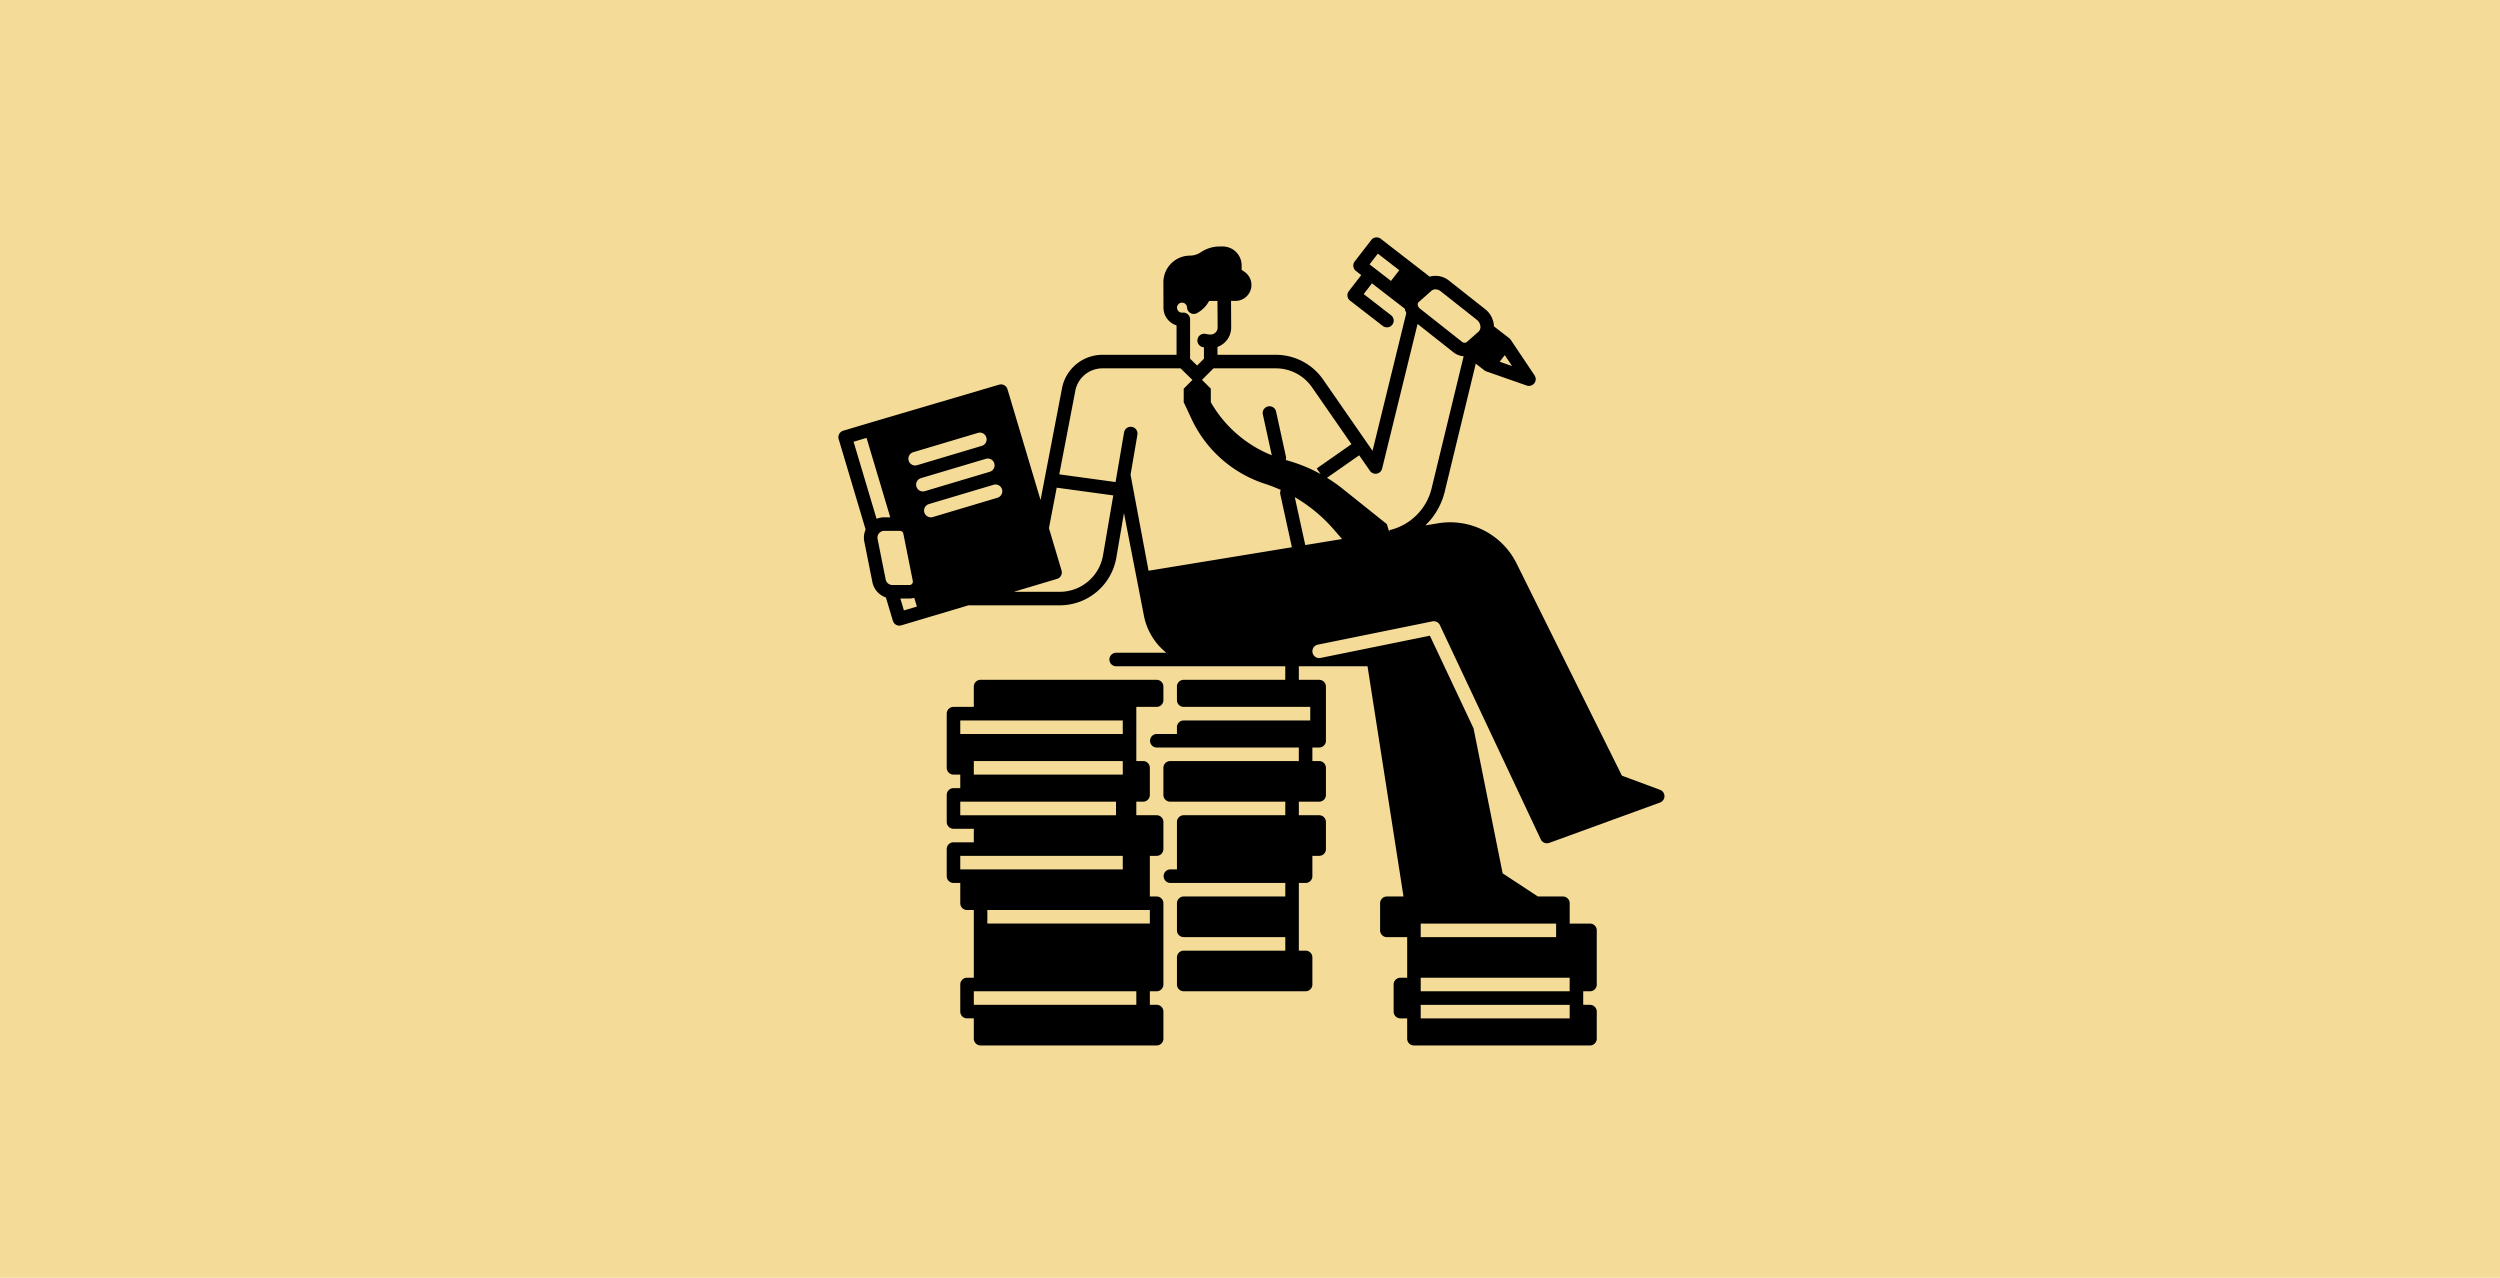 <svg viewBox="0 0 495 253" height="253" width="495" xmlns:xlink="http://www.w3.org/1999/xlink" xmlns="http://www.w3.org/2000/svg">
  <defs>
    <clipPath id="clip-Etudier_thumb">
      <rect height="253" width="495"></rect>
    </clipPath>
  </defs>
  <g clip-path="url(#clip-Etudier_thumb)" id="Etudier_thumb">
    <rect fill="#f4dc98" height="253" width="495"></rect>
    <g transform="translate(166 47)" id="Group_1683">
      <path transform="translate(0 0.002)" d="M14.82,42.537,27.667,38.7a1.341,1.341,0,0,1,.766,2.569L15.585,45.106a1.34,1.34,0,1,1-.766-2.569ZM7.562,55.726,3.009,40.463,5.577,39.7,10.27,55.425H9.075a4.015,4.015,0,0,0-1.513.3Zm3.121,13.1a1.345,1.345,0,0,1-1.315-1.078L7.76,59.709a1.341,1.341,0,0,1,1.315-1.6H12.2a.671.671,0,0,1,.658.539l1.877,9.385a.67.67,0,0,1-.658.8Zm2.291,5.035-.7-2.354h1.8a3.362,3.362,0,0,0,.95-.141l.516,1.73Zm2.477-24.522a1.341,1.341,0,0,1,.9-1.668L29.2,43.843a1.341,1.341,0,1,1,.767,2.57L17.119,50.246a1.34,1.34,0,0,1-1.668-.9ZM31.5,51.552,18.652,55.385h0a1.341,1.341,0,0,1-.766-2.569l12.847-3.833h0a1.34,1.34,0,1,1,.766,2.569ZM131.944,23.318l1.446,2.157-2.451-.858ZM117.427,10.575a1.177,1.177,0,0,1,.792-.284,1.716,1.716,0,0,1,1.047.385l7.136,5.636a1.875,1.875,0,0,1,.727,1.389,1.237,1.237,0,0,1-.388.97l-2.34,2.071h0a.769.769,0,0,1-.949-.088l-8.326-6.575a1.07,1.07,0,0,1-.417-.788.585.585,0,0,1,.178-.467ZM109.414,8.62,105.173,5.34l1.642-2.122L111.056,6.5Zm-4.156,37.611a1.34,1.34,0,0,0,2.4-.445l7.021-28.644,7.109,5.613a3.636,3.636,0,0,0,2.013.782l-6.354,26.2a11.194,11.194,0,0,1-8.371,8.238l.05.221-.086.023-.449-1.452-8.755-7A30.43,30.43,0,0,0,96.748,47.6l6.368-4.453Zm-5.53,13.495L92.443,60.92,90.37,51.44a30.53,30.53,0,0,1,7.7,6.374ZM86.617,25.932a8.712,8.712,0,0,1,7.16,3.747l7.812,11.264-6.881,4.811.776,1.11a30.554,30.554,0,0,0-6.005-2.523l-.9-.268a1.325,1.325,0,0,0,.033-.677l-1.94-8.869a1.341,1.341,0,1,0-2.619.573l1.759,8.04h0a24.307,24.307,0,0,1-12.07-10.505V29.954l-1.745-1.745,2.277-2.277Zm-12.9-6.7H73.7a4.022,4.022,0,0,1-.976-.12,1.341,1.341,0,0,0-.655,2.6c.1.026.207.047.31.067v2.246l-1.351,1.351-1.39-1.357V16.229a1.341,1.341,0,0,0-1.5-1.331.627.627,0,0,1-.1.007.988.988,0,0,1-.987-.985v-.007a.992.992,0,0,1,.986-.989h.006a.982.982,0,0,1,.987.949A1.341,1.341,0,0,0,71,15a5.888,5.888,0,0,0,2.4-2.408l1.659-.008.032,5.257a1.386,1.386,0,0,1-1.381,1.391ZM52.4,62.932a8.692,8.692,0,0,1-8.586,7.242H34.734l8.554-2.553a1.342,1.342,0,0,0,.9-1.668l-2.5-8.381,1.54-8.017,11.2,1.534ZM57.85,46.99l1.363-7.947a1.341,1.341,0,0,0-2.643-.453l-1.69,9.854L43.735,46.918l3.181-16.561a5.464,5.464,0,0,1,5.37-4.424h15.47L70.1,28.225l-1.727,1.729v2.681l1.561,3.334a24.312,24.312,0,0,0,14.5,12.812A30.73,30.73,0,0,1,87.6,50.013a1.326,1.326,0,0,0-.1.86l2.292,10.482L61.415,66.006Zm86.942,107.646H115.3v-2.681h29.495Zm0-5.363H115.3v-2.681h29.495Zm-2.681-10.725H115.3v-2.681h26.813Zm20.575-29.166-7.545-2.8L134.307,64.614a14.686,14.686,0,0,0-15.6-8l-2.48.409a13.845,13.845,0,0,0,3.824-6.656l6.15-25.362,1.709,1.321a1.339,1.339,0,0,0,.379.208l8,2.8a1.341,1.341,0,0,0,1.555-2.014l-4.719-7.042a1.354,1.354,0,0,0-.292-.312l-3.033-2.35a4.529,4.529,0,0,0-1.746-3.412l-7.136-5.634a4.263,4.263,0,0,0-3.841-.794L107.393.28a1.338,1.338,0,0,0-1.88.238l-3.281,4.243a1.341,1.341,0,0,0,.238,1.88l1.059.821-2.46,3.181a1.343,1.343,0,0,0,.241,1.88l6.519,5.044a1.341,1.341,0,0,0,1.642-2.118l-5.46-4.226L105.651,9.1l3.181,2.46v0h0l3.295,2.551a3.57,3.57,0,0,0,.325.855l-6.69,27.292-9.783-14.11a11.4,11.4,0,0,0-9.364-4.9H75.06V21.683a4.075,4.075,0,0,0,2.715-3.854l-.03-5.255.895,0a3.152,3.152,0,0,0,1.77-5.755l-.566-.389,0-.861A3.747,3.747,0,0,0,76.073,1.8l-.63,0a6.655,6.655,0,0,0-3.663,1.133,3.916,3.916,0,0,1-2.189.677A5.278,5.278,0,0,0,64.352,8.9l.013,5.017v.017a3.669,3.669,0,0,0,2.591,3.492v5.825H52.272a8.145,8.145,0,0,0-7.99,6.6L40.029,52.005,33.48,30.062a1.34,1.34,0,0,0-1.662-.9L6.1,36.745l0,0L.958,38.28a1.336,1.336,0,0,0-.9,1.666L5.392,57.84a4.015,4.015,0,0,0-.261,2.4L6.739,68.28A4.028,4.028,0,0,0,9.411,71.3l1.378,4.615a1.336,1.336,0,0,0,1.284.959,1.266,1.266,0,0,0,.382-.057l5.138-1.532,8.158-2.433H43.809a11.368,11.368,0,0,0,11.228-9.468l1.508-8.795,3.985,20.5a12.44,12.44,0,0,0,4.3,7.069c.037.027.074.054.111.084H54.966a1.341,1.341,0,0,0,0,2.681H88.484V87.6H68.374a1.341,1.341,0,0,0-1.341,1.341v2.681a1.341,1.341,0,0,0,1.341,1.341H93.429v2.681H68.374a1.341,1.341,0,0,0-1.341,1.341v1.341H63.012a1.341,1.341,0,0,0,0,2.681H91.166v2.681H65.695a1.341,1.341,0,0,0-1.341,1.341v5.363a1.341,1.341,0,0,0,1.341,1.341H88.487v2.681H68.377a1.341,1.341,0,0,0-1.341,1.341v9.385H65.7a1.341,1.341,0,0,0,0,2.681H88.488V130.5H68.379a1.341,1.341,0,0,0-1.341,1.341v5.363a1.341,1.341,0,0,0,1.341,1.341H88.488v2.681H68.379a1.341,1.341,0,0,0-1.341,1.341v5.363a1.341,1.341,0,0,0,1.341,1.341H92.511a1.341,1.341,0,0,0,1.341-1.341v-5.363a1.341,1.341,0,0,0-1.341-1.341H91.17V127.822h1.341a1.341,1.341,0,0,0,1.341-1.341v-4.022h1.341a1.341,1.341,0,0,0,1.341-1.341v-5.363a1.341,1.341,0,0,0-1.341-1.341H91.17v-2.681h4.022a1.341,1.341,0,0,0,1.341-1.341v-5.363a1.341,1.341,0,0,0-1.341-1.341H93.851v-2.681h1.341a1.341,1.341,0,0,0,1.341-1.341V88.943A1.341,1.341,0,0,0,95.192,87.6H91.17V84.921h13.6l7.122,45.582H108.6a1.341,1.341,0,0,0-1.341,1.341v5.363a1.341,1.341,0,0,0,1.341,1.341h4.022v8.044H111.28a1.341,1.341,0,0,0-1.341,1.341v5.363a1.341,1.341,0,0,0,1.341,1.341h1.341v4.022A1.341,1.341,0,0,0,113.961,160h34.857a1.341,1.341,0,0,0,1.341-1.341v-5.363a1.341,1.341,0,0,0-1.341-1.341h-1.341v-2.681h1.341a1.341,1.341,0,0,0,1.341-1.341V137.207a1.341,1.341,0,0,0-1.341-1.341H144.8v-4.022a1.341,1.341,0,0,0-1.341-1.341H138.5l-6.978-4.588-5.758-28.7-8.644-18.347-21.655,4.4a1.341,1.341,0,1,1-.536-2.628l22.688-4.612a1.341,1.341,0,0,1,1.481.744L139.075,119.2a1.341,1.341,0,0,0,1.213.771,1.371,1.371,0,0,0,.459-.08l21.937-7.99a1.341,1.341,0,0,0,.007-2.517Z" id="Path_3074"></path>
      <path transform="translate(-128.555 -524.983)" d="M191.567,655.486h-1.341v-8.044h1.341a1.341,1.341,0,0,0,1.341-1.341v-5.363a1.341,1.341,0,0,0-1.341-1.341h-4.022v-2.681h1.341a1.341,1.341,0,0,0,1.341-1.341v-5.363a1.341,1.341,0,0,0-1.341-1.341h-1.341V617.948h4.022a1.341,1.341,0,0,0,1.341-1.341v-2.681a1.341,1.341,0,0,0-1.341-1.341H156.71a1.341,1.341,0,0,0-1.341,1.341v4.022h-4.022a1.341,1.341,0,0,0-1.341,1.34v10.725a1.341,1.341,0,0,0,1.341,1.341h1.341v2.681h-1.341a1.341,1.341,0,0,0-1.341,1.341v5.362a1.341,1.341,0,0,0,1.341,1.341h4.022v2.681h-4.022a1.341,1.341,0,0,0-1.341,1.341v5.362a1.341,1.341,0,0,0,1.341,1.341h1.341v4.022a1.341,1.341,0,0,0,1.341,1.341h1.341v13.406h-1.341a1.341,1.341,0,0,0-1.341,1.341v5.363a1.341,1.341,0,0,0,1.341,1.341h1.341v4.022a1.34,1.34,0,0,0,1.341,1.341h34.857a1.34,1.34,0,0,0,1.341-1.341v-5.363a1.341,1.341,0,0,0-1.341-1.341h-1.341v-2.681h1.341a1.341,1.341,0,0,0,1.341-1.341V656.827a1.341,1.341,0,0,0-1.341-1.341m-38.88-34.857h32.176v2.681H152.688Zm32.176,10.725H155.369v-2.681h29.494Zm-32.176,5.363h30.834V639.4H152.688Zm0,10.725h32.176v2.681H152.688Zm34.857,29.495h-30.61c-.04,0-.074.007-.114.01s-.074-.01-.111-.01H155.37v-2.681h32.176Zm2.681-16.088H158.05v-2.681h32.176Z" id="Path_3075"></path>
    </g>
  </g>
</svg>

